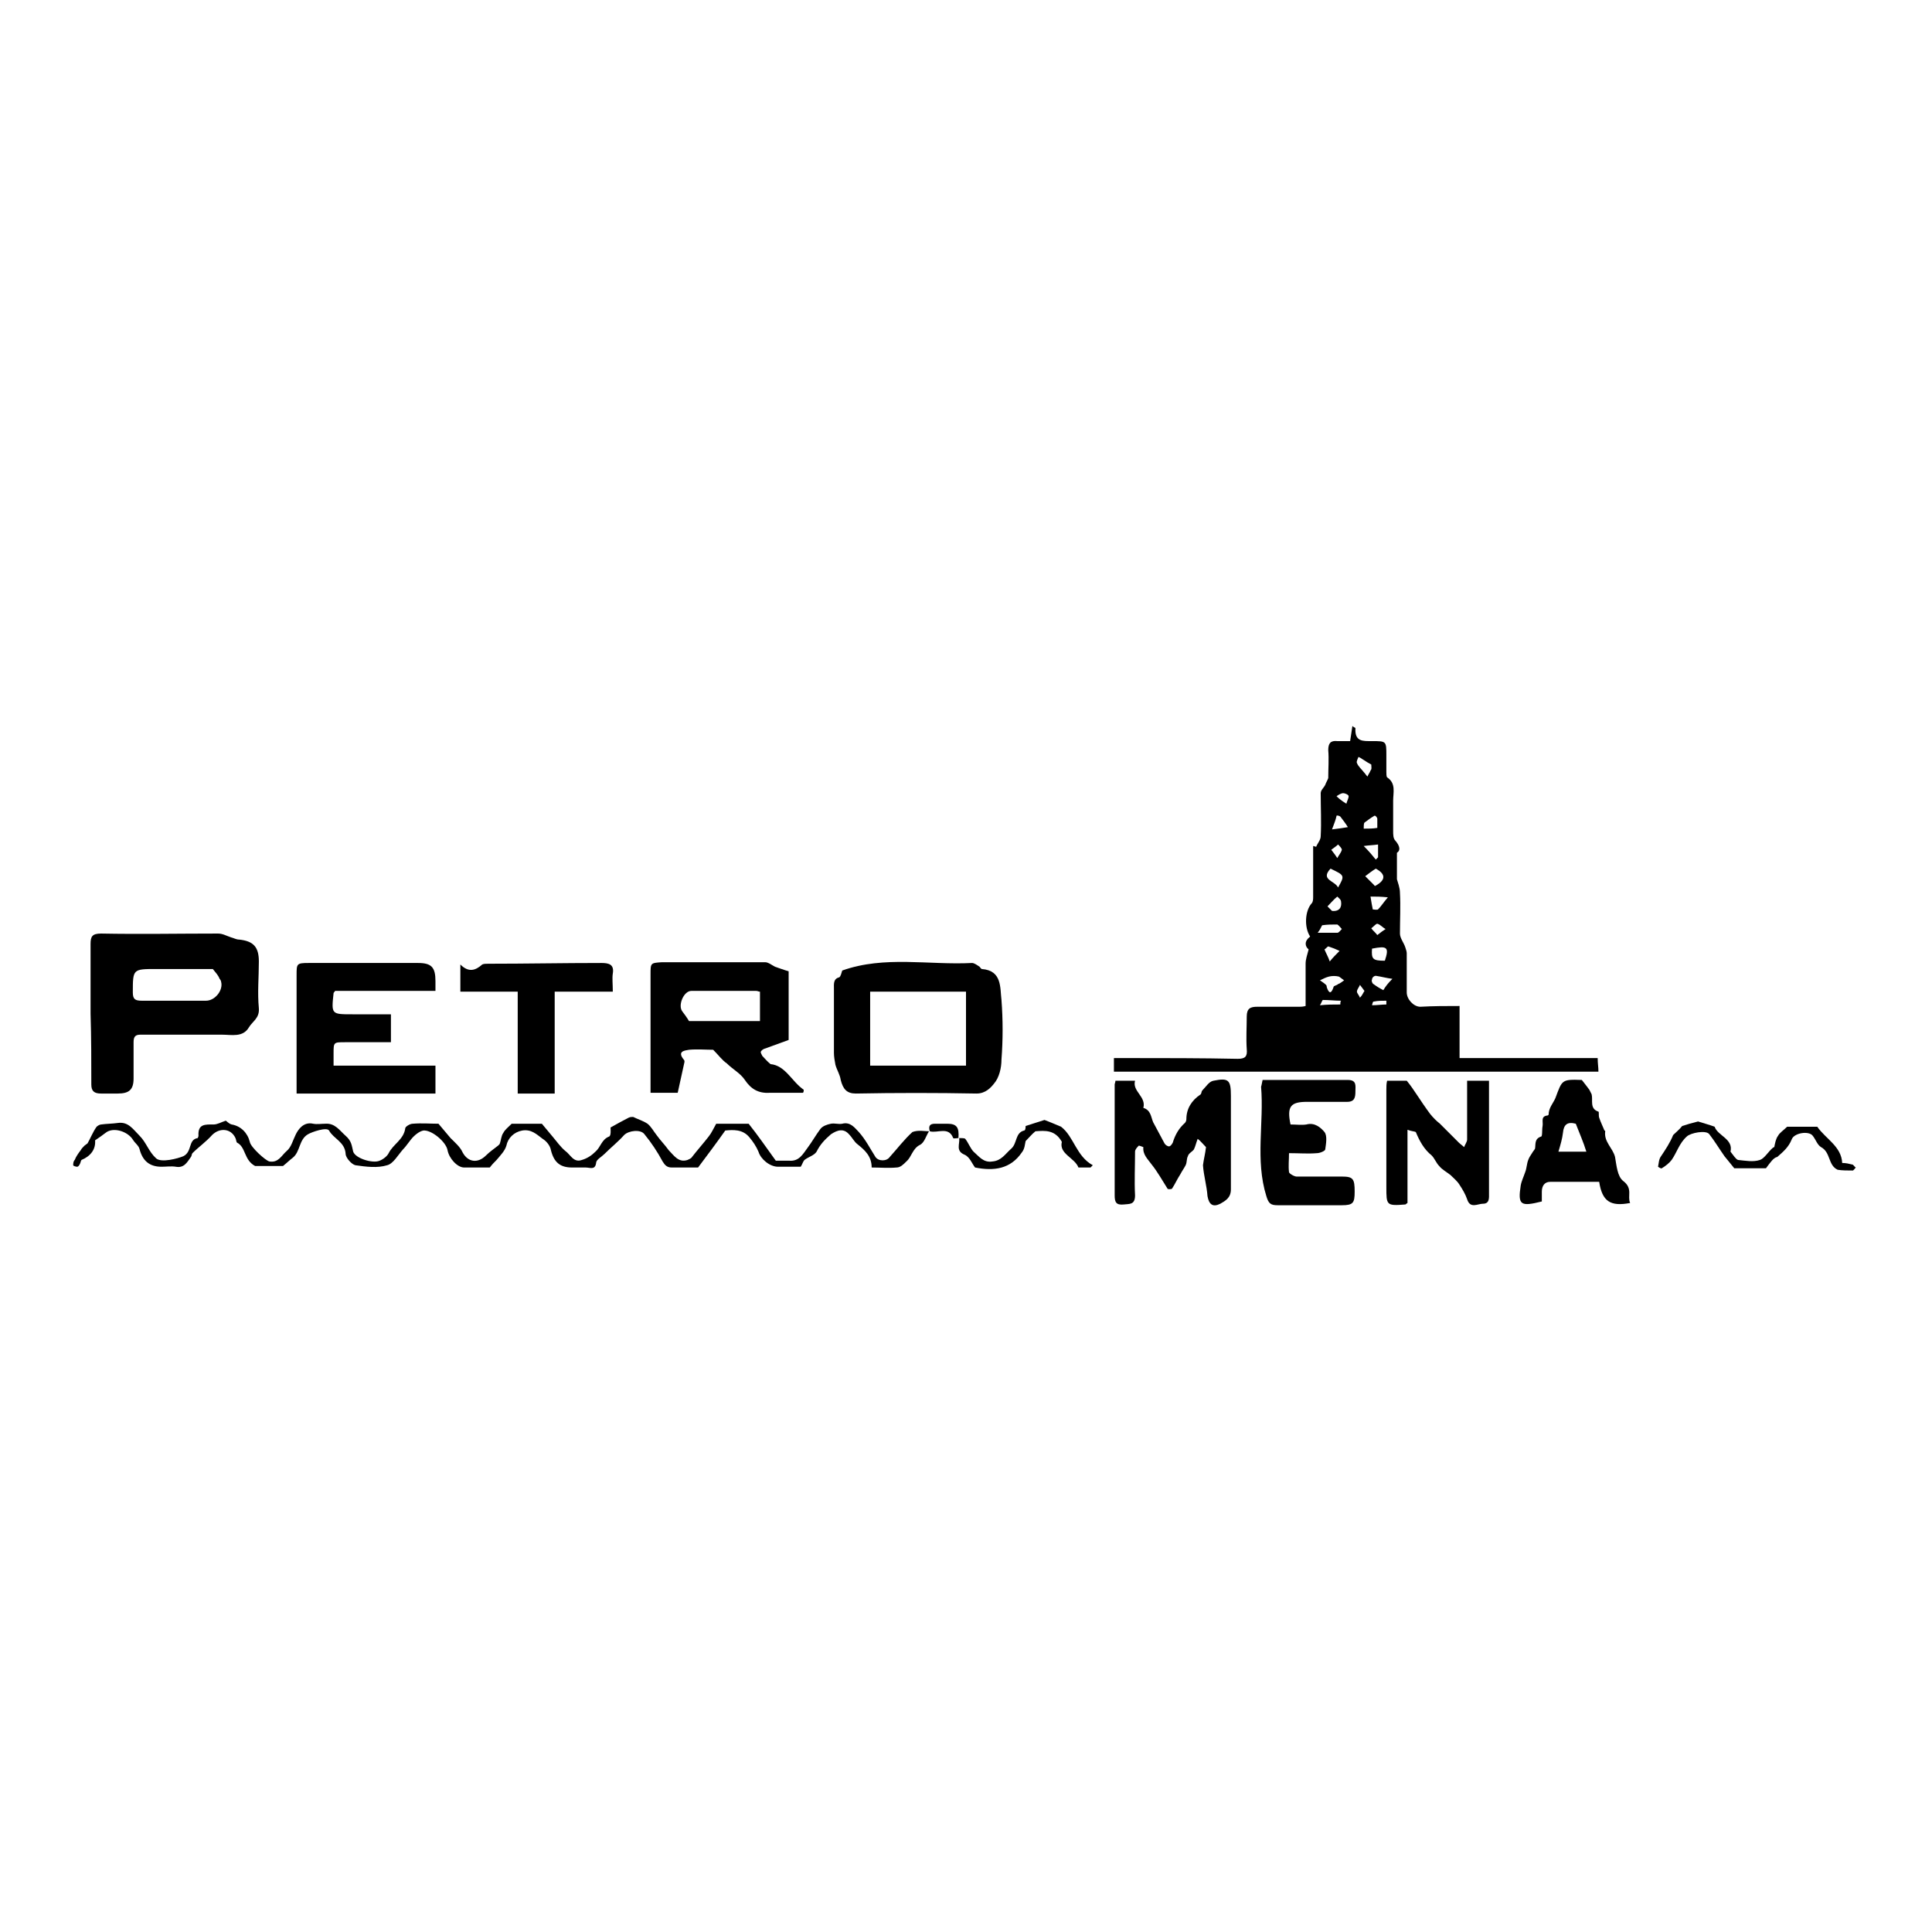 <?xml version="1.0" encoding="utf-8"?>
<!-- Svg Vector Icons : http://www.onlinewebfonts.com/icon -->
<!DOCTYPE svg PUBLIC "-//W3C//DTD SVG 1.1//EN" "http://www.w3.org/Graphics/SVG/1.1/DTD/svg11.dtd">
<svg version="1.1" xmlns="http://www.w3.org/2000/svg" xmlns:xlink="http://www.w3.org/1999/xlink" x="0px" y="0px" viewBox="0 0 256 256" enable-background="new 0 0 256 256" xml:space="preserve">
<g><g><path fill="#000000" d="M193.4,133.3c0,2.4,0,4.5,0,6.9c6.1,0,12.2,0,18.3,0c0,0.7,0.1,1.2,0.1,1.8c-21.5,0-42.8,0-64.2,0c0-0.6,0-1.1,0-1.8c0.6,0,1.2,0,1.9,0c4.8,0,9.7,0,14.5,0.1c1,0,1.3-0.3,1.2-1.3c-0.1-1.4,0-2.9,0-4.3c0-1.1,0.5-1.3,1.4-1.3c1.9,0,3.8,0,5.6,0c0.2,0,0.4,0,0.8-0.1c0-1.9,0-3.7,0-5.6c0-0.6,0.2-1.1,0.4-1.9c-0.5-0.4-0.6-1.1,0.2-1.7c-0.8-1.2-0.7-3.4,0.2-4.4c0.2-0.2,0.2-0.6,0.2-0.9c0-2.2,0-4.4,0-6.7c0.1,0,0.3,0.1,0.4,0.1c0.2-0.5,0.6-0.9,0.6-1.4c0.1-1.9,0-3.8,0-5.7c0-0.4,0.4-0.7,0.6-1.1c0.1-0.3,0.3-0.6,0.4-0.9c0-1.3,0.1-2.5,0-3.7c0-0.9,0.3-1.3,1.2-1.2c0.5,0,1.1,0,1.7,0c0.1-0.7,0.2-1.3,0.3-2c0.2,0.2,0.4,0.2,0.4,0.3c-0.1,1.8,1,1.7,2.2,1.7c1.9,0,1.9,0,1.9,1.9c0,0.7,0,1.5,0,2.2c0,0.2,0,0.6,0.1,0.7c1.2,0.8,0.8,2,0.8,3.1c0,1.3,0,2.6,0,4c0,0.5,0,1,0.3,1.3c0.6,0.7,0.7,1.3,0.2,1.6c0,1.3,0,2.3,0,3.5c0.1,0.4,0.4,1.1,0.4,1.8c0.1,1.8,0,3.6,0,5.4c0,0.6,0.5,1.2,0.7,1.8c0.1,0.3,0.2,0.6,0.2,0.8c0,1.7,0,3.4,0,5.2c0,0.9,0.9,1.9,1.8,1.9C190,133.3,191.6,133.3,193.4,133.3z M178.1,129.9c-0.3-0.2-0.5-0.4-0.7-0.5c-0.4-0.1-0.9-0.1-1.3,0c-0.4,0.1-0.8,0.3-1.2,0.5c0.3,0.2,0.6,0.4,0.8,0.6c0.1,0.1,0.1,0.2,0.1,0.3c0.3,0.9,0.6,0.9,0.9,0c0-0.2,0.4-0.2,0.6-0.4C177.6,130.3,177.8,130.1,178.1,129.9z M182.2,117.4c1.5-0.8,1.4-1.6,0.1-2.3c-0.5,0.3-1,0.7-1.4,1c0.4,0.4,0.8,0.8,1.2,1.2C182,117.3,182.1,117.3,182.2,117.4z M183.5,127.3c0.6-1.8,0.3-2-1.7-1.6C181.7,127.1,181.9,127.3,183.5,127.3z M181.7,101.3c-0.4-0.2-0.7-0.4-1-0.6c-0.2-0.1-0.4-0.3-0.7-0.4c-0.1,0.3-0.3,0.6-0.2,0.8c0.2,0.5,0.6,0.8,0.9,1.2c0.2,0.2,0.3,0.4,0.5,0.6c0.1-0.3,0.3-0.5,0.4-0.8C181.8,101.9,181.7,101.6,181.7,101.3z M177.3,117.6c0.9-1.6,0.9-1.6-1-2.5C174.9,116.6,176.9,116.7,177.3,117.6z M184.5,129.7c-0.8-0.1-1.5-0.3-2.2-0.4c-0.2,0-0.5,0.2-0.5,0.5c-0.1,0.1,0,0.5,0.2,0.6c0.4,0.3,0.9,0.6,1.3,0.8C183.6,130.7,183.9,130.3,184.5,129.7z M174.6,123.6c1.2,0,1.9,0,2.6,0c0.2,0,0.4-0.3,0.6-0.5c-0.2-0.2-0.4-0.5-0.6-0.6c-0.7,0-1.3,0-2,0.1C175.1,122.7,175,123.1,174.6,123.6z M181.6,118.8c0.1,0.7,0.2,1.2,0.3,1.7c0,0,0.6,0.1,0.7,0c0.4-0.4,0.7-0.9,1.3-1.6C182.9,118.8,182.4,118.8,181.6,118.8z M176.5,109.9c0.9-0.1,1.5-0.2,2.1-0.3c-0.3-0.5-0.7-1-1-1.4c-0.1-0.1-0.5-0.2-0.5-0.1C177,108.6,176.8,109.1,176.5,109.9z M176,125.4c-0.2,0.1-0.3,0.3-0.5,0.4c0.2,0.5,0.5,1,0.7,1.6c0.4-0.5,0.8-0.9,1.3-1.4C177.1,125.8,176.6,125.6,176,125.4z M176.5,120.7c1,0.1,1.3-0.5,1.2-1.2c0-0.3-0.3-0.5-0.5-0.7c-0.5,0.4-0.9,0.9-1.3,1.3C175.9,120.1,176.3,120.5,176.5,120.7z M182.5,109.7c0-0.5,0-0.9,0-1.2c0-0.2-0.3-0.5-0.4-0.4c-0.5,0.3-0.9,0.6-1.3,0.9c-0.1,0.1-0.1,0.5-0.1,0.8C181.4,109.8,181.9,109.8,182.5,109.7z M182.3,113.9c0.1-0.1,0.2-0.2,0.3-0.3c0-0.5,0-1,0-1.7c-0.7,0.1-1.2,0.1-1.9,0.2C181.4,112.8,181.9,113.4,182.3,113.9z M177.6,133.1c0-0.2,0-0.4,0.1-0.5c-0.8,0-1.6-0.1-2.4-0.1c-0.1,0-0.2,0.4-0.4,0.7C175.9,133.1,176.7,133.1,177.6,133.1z M182.5,123.9c0.5-0.4,0.8-0.6,1.1-0.8c-0.4-0.2-0.7-0.6-1.1-0.7c-0.2,0-0.5,0.4-0.8,0.6C181.9,123.3,182.2,123.5,182.5,123.9z M176.4,112.6c0.4,0.5,0.6,0.8,0.8,1.1c0.2-0.4,0.5-0.7,0.6-1.1c0-0.2-0.3-0.5-0.5-0.7C177.1,112.1,176.8,112.3,176.4,112.6z M180.8,131.3c-0.2-0.3-0.4-0.5-0.6-0.8c-0.1,0.3-0.4,0.6-0.4,0.9c0,0.2,0.3,0.5,0.4,0.8C180.5,131.9,180.6,131.6,180.8,131.3z M178.4,106.5c0.1-0.4,0.3-0.7,0.3-1c0-0.2-0.5-0.4-0.7-0.4c-0.3,0-0.6,0.2-0.9,0.4C177.3,105.7,177.6,106,178.4,106.5z M181.8,133.2c0.7,0,1.3-0.1,1.9-0.1c0-0.2,0-0.5,0-0.5c-0.6,0-1.1,0-1.6,0.1C181.9,132.7,181.9,132.8,181.8,133.2z"/><path fill="#000000" d="M12,134.3c0-3.1,0-6.2,0-9.2c0-1,0.2-1.4,1.4-1.4c5.2,0.1,10.3,0,15.5,0c0.6,0,1.1,0.3,1.7,0.5c0.4,0.1,0.7,0.3,1.1,0.3c1.9,0.2,2.6,1,2.6,2.9c0,2.1-0.2,4.1,0,6.2c0.1,1.3-0.8,1.7-1.3,2.5c-0.8,1.4-2.3,1-3.6,1c-3.6,0-7.2,0-10.8,0c-0.7,0-0.9,0.3-0.9,1c0,1.6,0,3.2,0,4.8c0,1.5-0.6,2-2.1,2c-0.7,0-1.5,0-2.2,0c-0.9,0-1.3-0.3-1.3-1.2C12.1,140.6,12.1,137.5,12,134.3C12.1,134.3,12,134.3,12,134.3z M28.2,128.4c-2.4,0-4.9,0-7.5,0c-3.1,0-3.1,0-3.1,3.1c0,0.9,0.3,1.1,1.2,1.1c2.8,0,5.7,0,8.5,0c1.2,0,2.3-1.4,2-2.5c0-0.1-0.1-0.3-0.2-0.4C28.9,129.2,28.6,128.9,28.2,128.4z"/><path fill="#000000" d="M111.6,128.6c5.6-2,11.5-0.7,17.2-1c0.3,0,0.7,0.3,1,0.5c0.1,0.1,0.2,0.3,0.3,0.3c2.7,0.2,2.4,2.5,2.6,4.1c0.2,2.6,0.2,5.3,0,7.9c0,1.1-0.3,2.4-1,3.2c-0.4,0.5-1.1,1.3-2.3,1.3c-5.3-0.1-10.7-0.1-16,0c-1.2,0-1.7-0.6-2-1.8c-0.1-0.7-0.5-1.3-0.7-2c-0.1-0.5-0.2-1.1-0.2-1.6c0-2.8,0-5.7,0-8.5c0-0.6-0.1-1.3,0.7-1.5C111.4,129.4,111.5,128.9,111.6,128.6z M115.3,131.4c0,3.3,0,6.5,0,9.8c4.3,0,8.5,0,12.7,0c0-3.3,0-6.5,0-9.8C123.8,131.4,119.6,131.4,115.3,131.4z"/><path fill="#000000" d="M94.5,139.1c-0.9,0-2.1-0.1-3.2,0c-0.6,0.1-1.6,0.2-0.7,1.3c0.1,0.1,0.1,0.2,0.1,0.3c-0.3,1.4-0.6,2.7-0.9,4.1c-1.2,0-2.3,0-3.6,0c0-1,0-2.1,0-3.1c0-4.2,0-8.4,0-12.6c0-1.5,0-1.5,1.5-1.6c4.6,0,9.1,0,13.7,0c0.4,0,0.9,0.4,1.3,0.6c0.6,0.2,1.1,0.4,1.8,0.6c0,2.9,0,6,0,9.1c-1.1,0.4-2.2,0.8-3.3,1.2c-0.2,0.1-0.4,0.3-0.4,0.4c0,0.1,0.1,0.3,0.2,0.5c0.3,0.3,0.6,0.7,1.1,1.1c2,0.2,2.8,2.3,4.4,3.4c0,0.1,0,0.3-0.1,0.4c-1.4,0-2.9,0-4.4,0c-1.5,0.1-2.5-0.5-3.3-1.7c-0.6-0.9-1.6-1.4-2.4-2.2C95.7,140.5,95.2,139.8,94.5,139.1z M100.7,135.3c0-1.4,0-2.6,0-3.9c-0.2,0-0.3-0.1-0.5-0.1c-2.9,0-5.8,0-8.6,0c-1,0-1.8,1.9-1.2,2.7c0.3,0.4,0.6,0.8,0.9,1.3C94.3,135.3,97.4,135.3,100.7,135.3z"/><path fill="#000000" d="M57.7,131.3c-4.5,0-9,0-13.3,0c-0.1,0.2-0.2,0.2-0.2,0.3c-0.3,2.8-0.3,2.8,2.5,2.8c1.7,0,3.3,0,5.1,0c0,1.2,0,2.4,0,3.7c-2.1,0-4.1,0-6.1,0c-1.5,0-1.5,0-1.5,1.5c0,0.5,0,1,0,1.6c4.6,0,9,0,13.5,0c0,1.3,0,2.5,0,3.7c-6.1,0-12.1,0-18.4,0c0-1.8,0-3.6,0-5.3c0-3.5,0-6.9,0-10.4c0-1.5,0-1.6,1.6-1.6c4.8,0,9.7,0,14.5,0c1.8,0,2.3,0.6,2.3,2.4C57.7,130.3,57.7,130.8,57.7,131.3z"/><path fill="#000000" d="M123.1,149.9c-0.4,0.6-0.6,1.5-1.2,1.8c-1,0.5-1.1,1.6-1.8,2.2c-0.4,0.4-0.8,0.8-1.3,0.8c-1.1,0.1-2.2,0-3.3,0c0-1.5-0.9-2.3-1.9-3.1c-0.4-0.3-0.7-0.9-1.1-1.3c-0.7-0.8-1.5-0.6-2.4,0c-0.8,0.7-1.4,1.3-1.9,2.3c-0.3,0.5-1.1,0.7-1.6,1.1c-0.2,0.2-0.3,0.6-0.5,0.9c-1,0-2,0-3,0c-1.1,0-2.3-1-2.6-2c-0.3-0.7-0.7-1.3-1.2-1.9c-0.9-1.1-2.2-1-3.2-0.9c-1.2,1.7-2.4,3.3-3.6,4.9c-1.1,0-2.3,0-3.5,0c-0.6,0-0.9-0.3-1.2-0.8c-0.7-1.3-1.5-2.5-2.4-3.6c-0.5-0.7-2.1-0.5-2.7,0.1c-0.8,0.9-1.7,1.6-2.6,2.5c-0.4,0.4-1,0.7-1.1,1.1c-0.1,1.1-0.8,0.7-1.4,0.7c-0.6,0-1.2,0-1.8,0c-1.6,0-2.4-0.7-2.8-2.3c-0.1-0.6-0.6-1.2-1.1-1.5c-0.8-0.6-1.5-1.3-2.7-1.1c-1.1,0.2-1.9,1-2.1,2c-0.2,0.7-0.8,1.3-1.3,1.9c-0.3,0.3-0.6,0.6-0.9,1c-1.1,0-2.3,0-3.4,0c-0.9,0-2-1.2-2.2-2.3c-0.2-1.1-2.1-2.7-3.2-2.6c-0.5,0.1-1,0.5-1.3,0.8c-0.5,0.5-0.9,1.2-1.4,1.7c-0.7,0.8-1.3,1.9-2.1,2.1c-1.3,0.4-2.8,0.2-4.2,0c-0.5-0.1-1.3-1-1.3-1.5c-0.1-1.6-1.6-2-2.2-3.1c-0.3-0.5-2.3,0.2-2.8,0.5c-1.2,0.7-1,2.3-2,3.1c-0.4,0.3-0.8,0.7-1.3,1.1c-1.2,0-2.7,0-3.7,0c-1.5-0.8-1.2-2.5-2.4-3.1c-0.1-0.1-0.1-0.4-0.2-0.6c-0.6-1.3-2.1-1.4-3.1-0.4c-0.8,0.9-1.8,1.6-2.6,2.4c-0.1,0.1-0.1,0.4-0.2,0.5c-0.5,0.7-0.9,1.5-2,1.3c-0.6-0.1-1.3,0-1.9,0c-1.6,0-2.5-0.8-2.9-2.3c-0.1-0.5-0.6-0.8-0.9-1.3c-0.7-1.1-2.6-1.7-3.6-0.9c-0.4,0.3-0.8,0.6-1.4,1c0.1,1.2-0.6,2.1-1.8,2.6c-0.1,0.1-0.1,0.3-0.2,0.5c-0.1,0.2-0.2,0.4-0.4,0.4c-0.1,0-0.5-0.1-0.5-0.2c0-0.2,0-0.5,0.2-0.7c0.2-0.5,0.5-0.9,0.8-1.3c0.1-0.2,0.3-0.4,0.5-0.6c0.1-0.1,0.3-0.2,0.4-0.3c0.4-0.7,0.7-1.5,1.2-2.2c0.1-0.1,0.4-0.3,0.6-0.3c0.7-0.1,1.5-0.1,2.2-0.2c1.4-0.2,2,0.8,2.9,1.7c0.9,0.9,1.2,2.1,2.2,3c0.7,0.6,2.9,0,3.6-0.3c1.2-0.6,0.6-2.2,1.9-2.4c0,0,0.1-0.2,0.1-0.3c-0.1-1.6,0.9-1.5,2-1.5c0.5,0,1-0.3,1.6-0.5c0.1,0,0.4,0.4,0.8,0.5c1.2,0.2,2.1,1.1,2.4,2.3c0.1,0.7,2.1,2.5,2.6,2.6c1.2,0.2,1.6-0.8,2.3-1.4c0.6-0.5,0.8-1.4,1.2-2.2c0.3-0.6,1-1.7,2.3-1.4c0.5,0.1,1.1,0,1.6,0c1.3-0.1,1.9,0.9,2.7,1.6c0.8,0.7,0.8,1.3,1,2.1c0.3,0.9,2.6,1.6,3.5,1.2c0.5-0.2,1-0.6,1.2-1c0.6-1.2,2-1.8,2.2-3.3c0-0.2,0.6-0.6,1-0.6c1.2-0.1,2.3,0,3.4,0c0.6,0.7,1.1,1.3,1.6,1.9c0.6,0.6,1.3,1.2,1.6,1.9c0.7,1.3,2,1.5,3.1,0.4c0.5-0.5,1.1-0.9,1.6-1.3c0,0,0.1-0.1,0.2-0.2c0.2-0.5,0.2-1.1,0.5-1.5c0.2-0.4,0.6-0.7,1.1-1.2c1.1,0,2.6,0,4,0c0.5,0.6,1,1.2,1.5,1.8c0.5,0.6,1,1.3,1.6,1.8c0.7,0.5,1.1,1.6,2.2,1.2c0.7-0.2,1.3-0.6,1.8-1.1c0.7-0.6,0.8-1.6,1.8-2c0.3-0.1,0.2-1,0.2-1.2c0.9-0.5,1.6-0.9,2.4-1.3c0.2-0.1,0.4-0.1,0.6-0.1c0.6,0.3,1.3,0.5,1.9,0.9c0.5,0.4,0.8,1,1.2,1.5c0.5,0.7,1.1,1.3,1.6,2c0.7,0.7,1.3,1.7,2.5,1.3c0.2-0.1,0.5-0.2,0.6-0.4c0.7-0.9,1.5-1.8,2.2-2.7c0.4-0.5,0.6-1,1-1.7c1.3,0,2.8,0,4.3,0c1.2,1.5,2.3,3.1,3.6,4.9c0.4,0,1.1,0,1.8,0c1.3,0.1,1.8-0.9,2.4-1.7c0.6-0.8,1.1-1.7,1.7-2.5c0.3-0.4,0.9-0.6,1.4-0.7c0.5-0.1,1,0.1,1.5,0c1.1-0.3,1.7,0.6,2.2,1.1c0.9,1,1.5,2.2,2.2,3.3c0.4,0.6,1.5,0.6,1.9,0c1-1.1,1.9-2.3,3-3.3C121.7,149.7,122.5,149.9,123.1,149.9L123.1,149.9z"/><path fill="#000000" d="M159.8,152C159.9,152.2,159.8,152.1,159.8,152c-0.4-0.4-0.7-0.8-1.1-1.1c-0.2,0.5-0.3,1-0.5,1.4c-0.2,0.3-0.7,0.5-0.8,0.9c-0.2,0.4-0.1,0.8-0.3,1.2c-0.2,0.4-0.5,0.8-0.7,1.2c-0.4,0.6-0.7,1.3-1.1,1.9c-0.1,0.1-0.6,0.1-0.6,0c-0.7-1.1-1.3-2.2-2.1-3.2c-0.5-0.7-1.2-1.3-1.1-2.3c0,0-0.5-0.2-0.6-0.2c-0.2,0.2-0.5,0.5-0.5,0.8c0,2-0.1,3.9,0,5.8c0,1.3-0.8,1.1-1.5,1.2c-1,0.1-1.2-0.3-1.2-1.2c0-4.9,0-9.8,0-14.7c0-0.1,0.1-0.3,0.1-0.5c0.8,0,1.6,0,2.6,0c-0.4,1.4,1.5,2.1,1.1,3.6c1,0.3,1,1.2,1.3,1.9c0.5,0.9,1,1.9,1.5,2.8c0.1,0.2,0.4,0.4,0.6,0.4c0.2,0,0.4-0.3,0.5-0.5c0.3-1,0.8-1.9,1.6-2.6c0.1-0.1,0.2-0.3,0.2-0.5c0-1.4,0.7-2.5,1.9-3.3c0.1-0.1,0.1-0.4,0.2-0.5c0.5-0.5,0.9-1.2,1.5-1.3c2-0.4,2.3-0.1,2.3,2c0,4.1,0,8.3,0,12.4c0,1.1-0.7,1.5-1.4,1.9c-1,0.5-1.5,0.1-1.7-1c-0.1-1.4-0.5-2.7-0.6-4.1C159.5,153.6,159.7,152.9,159.8,152z"/><path fill="#000000" d="M186.5,149.7c0,3.4,0,6.6,0,9.7c-0.2,0.1-0.2,0.2-0.3,0.2c-2.5,0.2-2.5,0.1-2.5-2.3c0-4.3,0-8.6,0-12.9c0-0.4,0-0.8,0.1-1.2c0.9,0,1.7,0,2.6,0c0.5,0.6,0.9,1.2,1.3,1.8c0.6,0.9,1.2,1.8,1.8,2.6c0.4,0.5,0.8,0.9,1.3,1.3c0.8,0.8,1.7,1.7,2.5,2.5c0.2,0.2,0.5,0.4,0.7,0.6c0.1-0.3,0.4-0.7,0.4-1c0-2.1,0-4.2,0-6.3c0-0.5,0-1,0-1.5c1,0,1.9,0,2.9,0c0,1.3,0,2.5,0,3.8c0,3.7,0,7.4,0,11.1c0,0.6,0.1,1.4-0.8,1.4c-0.7,0-1.7,0.7-2.1-0.6c-0.2-0.6-0.6-1.3-1-1.9c-0.3-0.5-0.8-0.9-1.2-1.3c-0.5-0.4-1.1-0.7-1.5-1.2c-0.4-0.4-0.6-1-1-1.4c-1-0.8-1.6-1.9-2.1-3.1C187.4,149.9,187,149.9,186.5,149.7z"/><path fill="#000000" d="M81.2,131.4c-2.6,0-5,0-7.7,0c0,4.5,0,9,0,13.5c-1.7,0-3.2,0-4.9,0c0-4.5,0-8.9,0-13.5c-2.6,0-5.1,0-7.6,0c0-1.3,0-2.5,0-3.6c1.1,1.1,2,0.8,2.9,0c0.2-0.1,0.5-0.1,0.8-0.1c5,0,10-0.1,15-0.1c1,0,1.7,0.2,1.5,1.4C81.1,129.6,81.2,130.4,81.2,131.4z"/><path fill="#000000" d="M167.3,143.1c2.2,0,4.3,0,6.4,0c1.6,0,3.3,0,4.9,0c1.2,0,1,0.8,1,1.5c0,0.8-0.1,1.4-1.1,1.4c-1.8,0-3.5,0-5.3,0c-2.2,0-2.7,0.6-2.2,3c0.7,0,1.5,0.1,2.1,0c1.1-0.3,1.9,0.4,2.4,1c0.4,0.5,0.2,1.6,0.1,2.3c0,0.2-0.7,0.5-1.1,0.5c-1.2,0.1-2.3,0-3.7,0c0,0.9-0.1,1.7,0,2.5c0,0.2,0.7,0.6,1,0.6c2,0,4,0,6,0c1.5,0,1.7,0.3,1.7,2c0,1.5-0.2,1.8-1.7,1.8c-2.8,0-5.7,0-8.5,0c-0.9,0-1.2-0.2-1.5-1.2c-1.5-4.8-0.3-9.7-0.7-14.5C167.2,143.7,167.2,143.5,167.3,143.1z"/><path fill="#000000" d="M209.6,143.1c0.4,0.5,0.7,0.9,1,1.3c0.1,0.2,0.2,0.4,0.3,0.6c0.2,0.8-0.3,1.9,0.9,2.3c0.1,0,0,0.5,0.1,0.8c0.2,0.6,0.5,1.2,0.7,1.7c0,0,0.1,0,0.1,0.1c-0.2,1.4,1,2.2,1.3,3.4c0.2,1.1,0.3,2.6,1.1,3.2c1.3,1,0.5,2,0.9,2.9c-2.6,0.5-3.7-0.2-4.1-2.8c-2.1,0-4.4,0-6.5,0c-0.7,0-1.1,0.5-1.1,1.3c0,0.5,0,0.9,0,1.3c-2.8,0.7-3.2,0.5-2.8-2.1c0.1-0.6,0.4-1.2,0.6-1.8c0.2-0.5,0.2-1.1,0.4-1.6c0.1-0.3,0.3-0.6,0.5-0.9c0.1-0.2,0.3-0.4,0.4-0.6c0.1-0.6-0.1-1.3,0.8-1.6c0.2,0,0.1-0.9,0.2-1.4c0.1-0.6-0.3-1.3,0.7-1.4c0,0,0.1-0.1,0.1-0.1c0-0.9,0.6-1.5,0.9-2.2C207,143.1,206.9,143,209.6,143.1z M208.8,148.9c-1.1-0.3-1.6,0.1-1.7,1.2c-0.1,0.8-0.3,1.5-0.6,2.5c1.1,0,2.2,0,3.7,0C209.8,151.3,209.3,150.2,208.8,148.9z"/><path fill="#000000" d="M234,154.8c-0.9,0-1.9,0-3,0c-0.4,0-0.9,0-1.2,0c-0.5-0.6-0.9-1.1-1.3-1.6c-0.7-1-1.3-2-2-2.9c-0.4-0.6-2.5-0.2-3,0.3c-1,0.9-1.3,2.1-2,3.1c-0.3,0.4-0.8,0.8-1.3,1.1c-0.1,0.1-0.5-0.2-0.5-0.2c0.1-0.5,0.1-1,0.4-1.4c0.6-0.9,1.2-1.8,1.6-2.8c0.4-0.4,0.8-0.7,1.2-1.2c0.6-0.2,1.3-0.4,2.1-0.6c0.6,0.2,1.4,0.4,2.2,0.7c0.4,1.2,2.5,1.6,2.1,3.3c0.4,0.5,0.7,1,1,1.1c1,0.1,2,0.3,2.9,0c0.6-0.2,1.1-1.1,1.7-1.6c0,0,0.1-0.1,0.2-0.1c0.1-0.5,0.2-1.1,0.5-1.5c0.2-0.4,0.7-0.7,1.2-1.2c1.2,0,2.6,0,4,0c1.1,1.6,3.2,2.6,3.3,4.8c0.5,0,0.9,0.1,1.3,0.2c0.2,0,0.3,0.3,0.5,0.4c-0.1,0.1-0.3,0.4-0.4,0.4c-0.7,0-1.4,0-2-0.1c-1.3-0.6-0.9-2.3-2.2-3c-0.5-0.3-0.7-1-1.1-1.5c-0.5-0.7-2.5-0.4-2.8,0.5c-0.4,1-1.1,1.6-1.9,2.3C235,153.4,234.6,154,234,154.8z"/><path fill="#000000" d="M127.1,150.8c0.3,0,0.7,0,0.8,0.1c0.4,0.5,0.7,1.3,1.1,1.7c0.7,0.6,1.3,1.5,2.5,1.3c1.2-0.1,1.7-1,2.5-1.7c0.8-0.7,0.5-2.1,1.7-2.4c0.2,0,0.2-0.5,0.2-0.6c0.9-0.3,1.6-0.5,2.5-0.8c0.5,0.2,1.3,0.5,2.2,0.9c1.7,1.3,2,3.9,4.2,5.1c-0.1,0.1-0.2,0.2-0.3,0.3c-0.5,0-1.1,0-1.6,0c-0.5-1.3-2.6-1.8-2.2-3.4c-0.9-1.6-2.2-1.5-3.5-1.4c-0.5,0.4-0.8,0.8-1.3,1.3c-0.1,0.4-0.1,1-0.5,1.5c-1.5,2.2-3.7,2.5-6.2,2c-0.4-0.5-0.7-1.4-1.4-1.7C126.6,152.5,127.2,151.6,127.1,150.8L127.1,150.8z"/><path fill="#000000" d="M123.2,149.9c-0.2-0.7,0-1,0.7-1c0.6,0,1.1,0,1.6,0c1.3,0,1.6,0.5,1.5,1.9l0,0c-0.2,0-0.6,0.1-0.7,0C125.7,149.2,124.2,150.2,123.2,149.9C123.1,149.9,123.2,149.9,123.2,149.9z"/></g></g>
</svg>